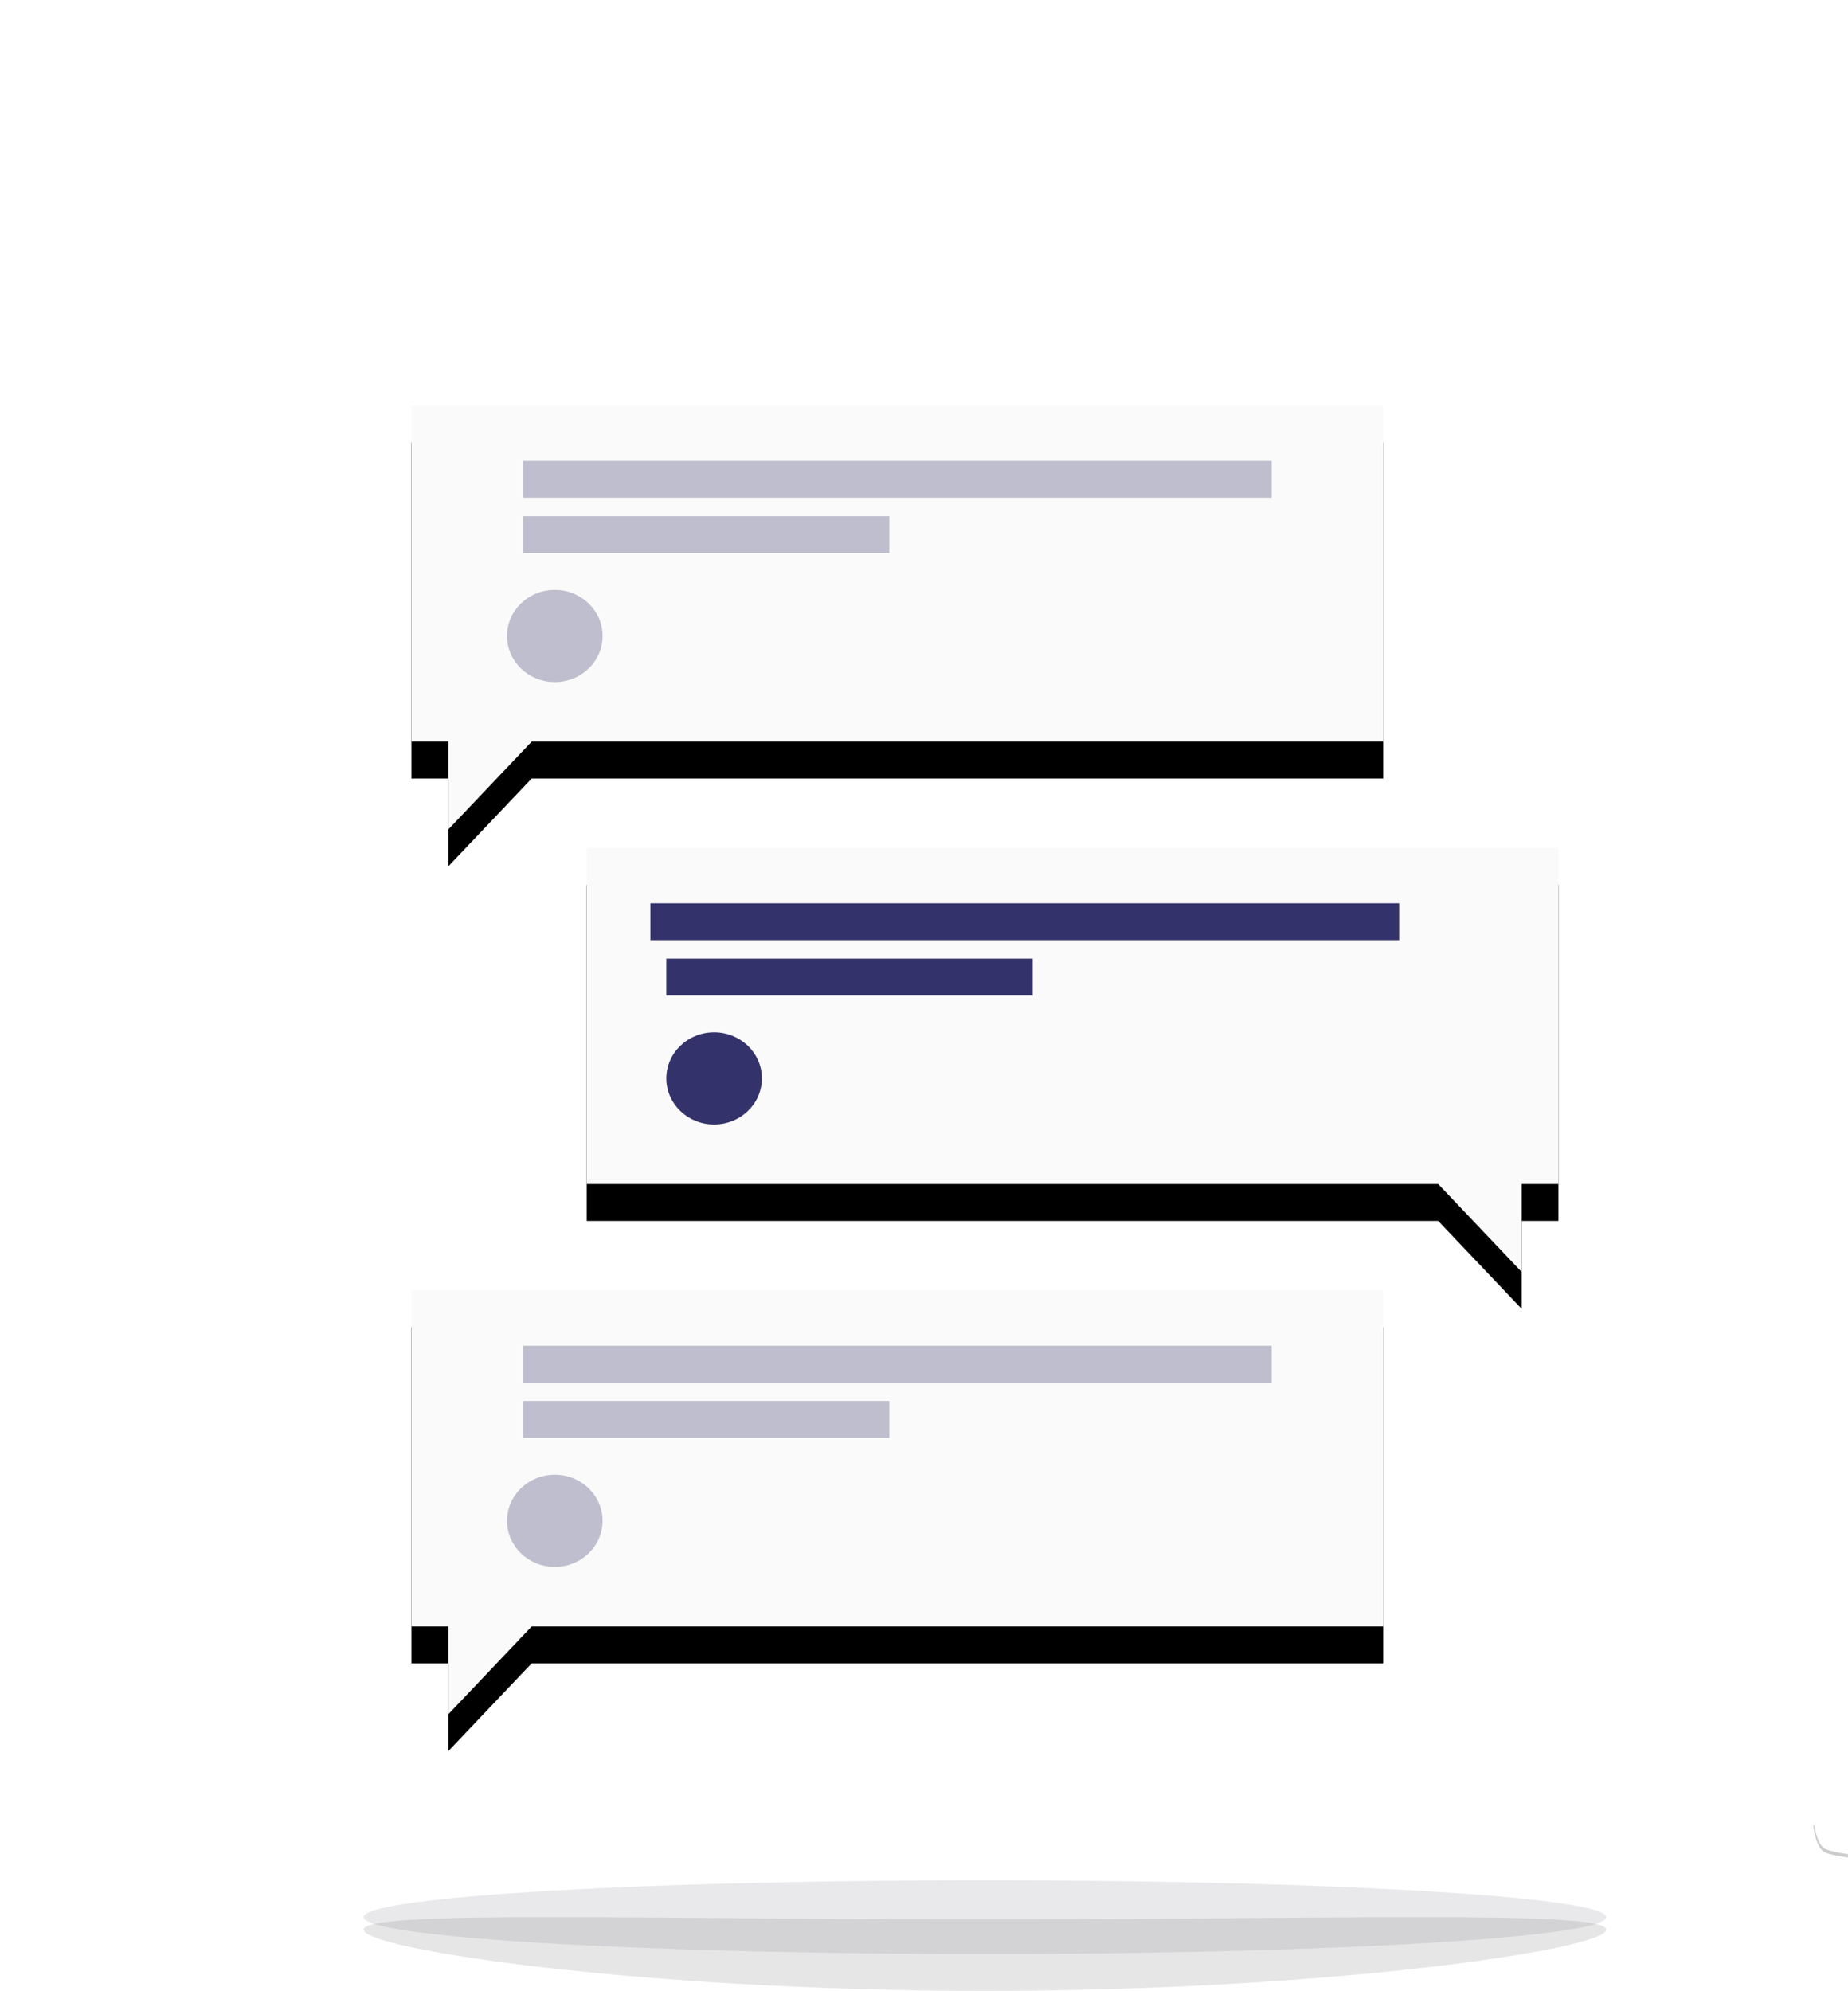 <?xml version="1.0" encoding="utf-8"?>
<!-- Generator: Adobe Illustrator 17.0.0, SVG Export Plug-In . SVG Version: 6.00 Build 0)  -->
<!DOCTYPE svg PUBLIC "-//W3C//DTD SVG 1.1//EN" "http://www.w3.org/Graphics/SVG/1.1/DTD/svg11.dtd">
<svg version="1.1" id="Capa_1" xmlns="http://www.w3.org/2000/svg" xmlns:xlink="http://www.w3.org/1999/xlink" x="0px" y="0px"
	 width="100.266px" height="108px" viewBox="0.67 0 100.266 108" enable-background="new 0.67 0 100.266 108" xml:space="preserve">
<filter  height="160.9%" width="122.9%" x="-11.4%" filterUnits="objectBoundingBox" y="-21.7%" id="prefix__e">
	<feOffset  in="SourceAlpha" dy="2" result="shadowOffsetOuter1"></feOffset>
	<feGaussianBlur  in="shadowOffsetOuter1" result="shadowBlurOuter1" stdDeviation="2"></feGaussianBlur>
	<feColorMatrix  in="shadowBlurOuter1" values="0 0 0 0 0.848 0 0 0 0 0.8 0 0 0 0 0.8 0 0 0 0.5 0">
		</feColorMatrix>
</filter>
<filter  height="160.9%" width="122.9%" x="-11.4%" filterUnits="objectBoundingBox" y="-21.7%" id="prefix__c">
	<feOffset  in="SourceAlpha" dy="2" result="shadowOffsetOuter1"></feOffset>
	<feGaussianBlur  in="shadowOffsetOuter1" result="shadowBlurOuter1" stdDeviation="2"></feGaussianBlur>
	<feColorMatrix  in="shadowBlurOuter1" values="0 0 0 0 0.848 0 0 0 0 0.8 0 0 0 0 0.8 0 0 0 0.5 0">
		</feColorMatrix>
</filter>
<filter  height="160.9%" width="122.9%" x="-11.4%" filterUnits="objectBoundingBox" y="-21.7%" id="prefix__a">
	<feOffset  in="SourceAlpha" dy="2" result="shadowOffsetOuter1"></feOffset>
	<feGaussianBlur  in="shadowOffsetOuter1" result="shadowBlurOuter1" stdDeviation="2"></feGaussianBlur>
	<feColorMatrix  in="shadowBlurOuter1" values="0 0 0 0 0.848 0 0 0 0 0.8 0 0 0 0 0.8 0 0 0 0.5 0">
		</feColorMatrix>
</filter>
<g transform="translate(.67)">
	<ellipse fill="#F2F2F2" fill-opacity="0.03" cx="68.133" cy="51" rx="50.133" ry="51"/>
	<path opacity="0.1" enable-background="new    " d="M87.15,104.678c0,1.07-15.093,3.322-33.711,3.322s-33.711-2.252-33.711-3.322
		s15.093-0.553,33.711-0.553S87.15,103.608,87.15,104.678z"/>
	<ellipse opacity="0.117" fill="#3F3D56" enable-background="new    " cx="53.439" cy="104" rx="33.711" ry="2"/>
	<path opacity="0.2" enable-background="new    " d="M103.766,100.822c-1.836,0.014-4.266-0.26-4.755-0.532
		c-0.372-0.206-0.521-0.948-0.571-1.29l-0.054,0.002c0,0,0.103,1.194,0.592,1.466c0.49,0.271,2.919,0.545,4.755,0.532
		c0.53-0.004,0.713-0.176,0.703-0.43C104.363,100.723,104.161,100.82,103.766,100.822z"/>
	<g filter="url(#prefix__a)">
		<path id="prefix__b_2_" d="M75.049,22H22.322v18.232h1.997V45l4.527-4.768h46.203V22z"/>
	</g>
	<g>
		<path id="prefix__b_1_" fill="#FAFAFA" d="M75.049,22H22.322v18.232h1.997V45l4.527-4.768h46.203V22z"/>
	</g>
	<g filter="url(#prefix__c)">
		<path id="prefix__d_2_" d="M75.049,70H22.322v18.232h1.997V93l4.527-4.768h46.203V70z"/>
	</g>
	<g>
		<path id="prefix__d_1_" fill="#FAFAFA" d="M75.049,70H22.322v18.232h1.997V93l4.527-4.768h46.203V70z"/>
	</g>
	<g filter="url(#prefix__e)">
		<path id="prefix__f_2_" d="M31.83,46h52.726v18.232h-1.997V69l-4.527-4.768H31.83V46z"/>
	</g>
	<g>
		<path id="prefix__f_1_" fill="#FAFAFA" d="M31.83,46h52.726v18.232h-1.997V69l-4.527-4.768H31.83V46z"/>
	</g>
	<path opacity="0.3" fill="#34326A" enable-background="new    " d="M28.373,25h40.625v2H28.373V25z M28.373,28h19.88v2h-19.88V28z"
		/>
	<ellipse opacity="0.3" fill="#34326A" enable-background="new    " cx="30.101" cy="34.5" rx="2.593" ry="2.5"/>
	<path fill="#34326A" d="M35.287,49h40.625v2H35.287V49z M36.152,52h19.88v2h-19.88V52z"/>
	<ellipse fill="#34326A" cx="38.745" cy="58.5" rx="2.593" ry="2.5"/>
	<path opacity="0.3" fill="#34326A" enable-background="new    " d="M28.373,73h40.625v2H28.373V73z M28.373,76h19.88v2h-19.88V76z"
		/>
	<ellipse opacity="0.3" fill="#34326A" enable-background="new    " cx="30.101" cy="82.5" rx="2.593" ry="2.5"/>
</g>
</svg>
